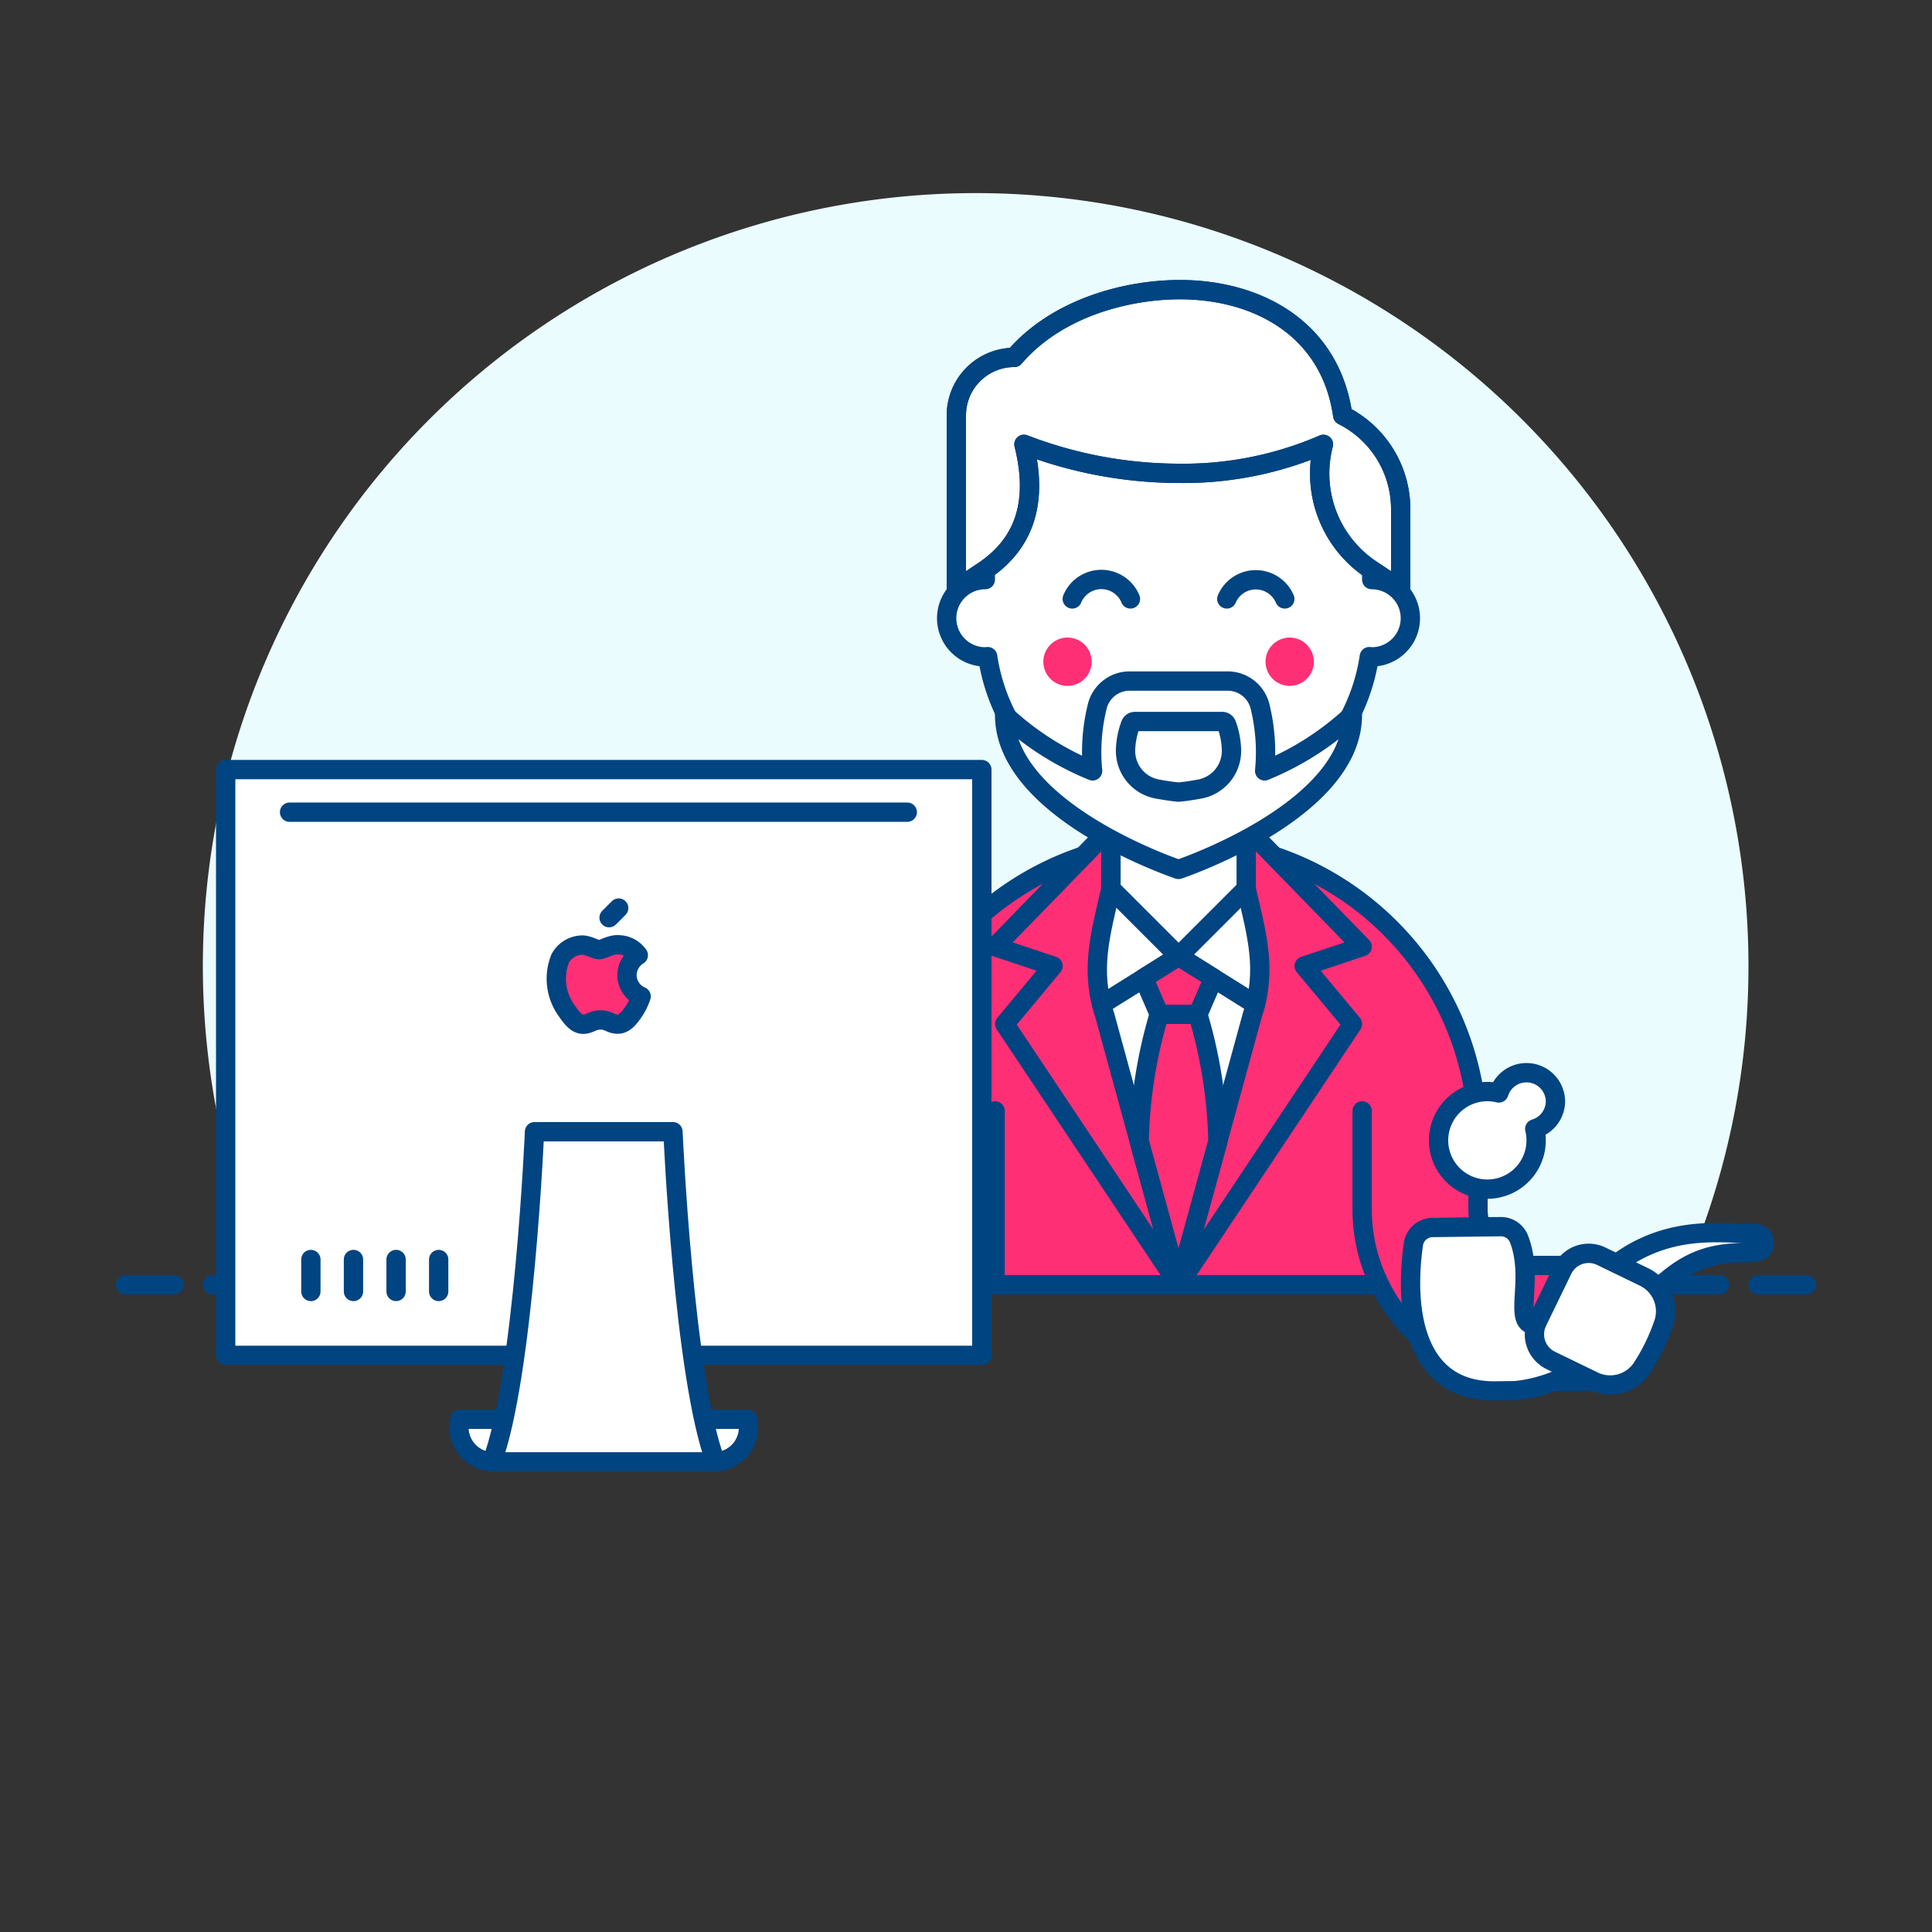 <svg xmlns="http://www.w3.org/2000/svg" viewBox="0 0 400 400"><rect x="0" y="0" width="400" height="400" fill="#333333" stroke="none"/><g transform="matrix(4,0,0,4,0,0)"><path d="M90.5,50A40,40,0,1,0,14.064,66.5H86.936A39.829,39.829,0,0,0,90.5,50Z" fill="#eafcfd"/><path d="M11 66.5L89 66.5" fill="none" stroke="#004481" stroke-linecap="round" stroke-linejoin="round"/><path d="M6.5 66.5L9 66.5" fill="none" stroke="#004481" stroke-linecap="round" stroke-linejoin="round"/><path d="M91 66.5L93.5 66.5" fill="none" stroke="#004481" stroke-linecap="round" stroke-linejoin="round"/><path d="M82.5,65.5H79.421A2.92,2.92,0,0,1,76.5,62.584V59a15.5,15.5,0,0,0-31,0v7.5H71.411a8.927,8.927,0,0,0,8.01,5H82.5a3,3,0,0,0,0-6Z" fill="#ff2f76"/><path d="M82.5,65.5H79.421A2.92,2.92,0,0,1,76.5,62.584V59a15.5,15.5,0,0,0-31,0v7.5H71.411a8.927,8.927,0,0,0,8.01,5H82.5a3,3,0,0,0,0-6Z" fill="none" stroke="#004481" stroke-linecap="round" stroke-linejoin="round"/><path d="M57.83 42.501L61.004 42.501 61.004 66.501 52.004 53.001 54.504 50.001 51.504 49.001 57.83 42.501z" fill="#ff2f76" stroke="#004481" stroke-linecap="round" stroke-linejoin="round"/><path d="M64.177 42.501L61.004 42.501 61.004 66.501 70.004 53.001 67.504 50.001 70.504 49.001 64.177 42.501z" fill="#ff2f76" stroke="#004481" stroke-linecap="round" stroke-linejoin="round"/><path d="M64.5,46V42.5h-7V46c-.547,2.371-1.093,4.222-.324,6.53L61,66.5l3.823-13.97C65.6,50.223,65.05,48.372,64.5,46Z" fill="#ffffff" stroke="#004481" stroke-linecap="round" stroke-linejoin="round"/><path d="M64.985 51.99L61.004 49.501 57.022 51.99" fill="none" stroke="#004481" stroke-linecap="round" stroke-linejoin="round"/><path d="M62.813 50.631L62.004 52.501 60.004 52.501 59.193 50.631 61.004 49.501 62.813 50.631z" fill="#ff2f76" stroke="#004481" stroke-linecap="round" stroke-linejoin="round"/><path d="M63.039,59.065A24.739,24.739,0,0,0,62,52.5H60a24.7,24.7,0,0,0-1.036,6.564L61,66.5Z" fill="#ff2f76" stroke="#004481" stroke-linecap="round" stroke-linejoin="round"/><path d="M64.504 46.001L61.004 49.501 57.504 46.001 57.504 40.501 64.504 40.501 64.504 46.001z" fill="#ffffff"/><path d="M64.504 46.001L61.004 49.501 57.504 46.001 57.504 40.501 64.504 40.501 64.504 46.001z" fill="none" stroke="#004481" stroke-linecap="round" stroke-linejoin="round"/><path d="M71,30V27.5a10,10,0,0,0-20,0V30a2,2,0,0,0,0,4c.042,0,.081-.01.122-.012a9.986,9.986,0,0,0,19.754,0c.043,0,.082.012.124.012a2,2,0,1,0,0-4Z" fill="#ffffff" stroke="#004481" stroke-linecap="round" stroke-linejoin="round"/><path d="M66.5,31A1.631,1.631,0,0,0,63.5,31" fill="none" stroke="#004481" stroke-linecap="round" stroke-linejoin="round"/><path d="M58.511,31A1.629,1.629,0,0,0,55.5,31" fill="none" stroke="#004481" stroke-linecap="round" stroke-linejoin="round"/><path d="M54.004 34.251 A1.250 1.250 0 1 0 56.504 34.251 A1.250 1.250 0 1 0 54.004 34.251 Z" fill="#ff2f76"/><path d="M65.504 34.251 A1.250 1.250 0 1 0 68.004 34.251 A1.250 1.250 0 1 0 65.504 34.251 Z" fill="#ff2f76"/><path d="M51.504 57.501L51.504 66.501" fill="none" stroke="#004481" stroke-linecap="round" stroke-linejoin="round"/><path d="M68.504 23.001L69.504 21.501" fill="none" stroke="#004481" stroke-linejoin="round"/><path d="M49.5,30.5v-9a3,3,0,0,1,3-3c2.382-2.78,6.354-3.6,9-3.5,3.828.139,7.377,2.147,8,6.5a5.43,5.43,0,0,1,3,4.855V30.5l-1.575-1.049A5.974,5.974,0,0,1,68.5,23,18.2,18.2,0,0,1,61,24.5,22.423,22.423,0,0,1,53,23c.686,2.746.208,5.024-2.1,6.564Z" fill="#ffffff" stroke="#004481" stroke-linejoin="round"/><path d="M49.5,30.5v-9a3,3,0,0,1,3-3c2.382-2.78,6.354-3.6,9-3.5,3.828.139,7.377,2.147,8,6.5a5.43,5.43,0,0,1,3,4.855V30.5l-1.575-1.049A5.974,5.974,0,0,1,68.5,23,18.2,18.2,0,0,1,61,24.5,22.423,22.423,0,0,1,53,23c.686,2.746.208,5.024-2.1,6.564Z" fill="none" stroke="#004481" stroke-linejoin="round"/><path d="M65.458,39.9a9.929,9.929,0,0,0-.246-3.363,1.727,1.727,0,0,0-1.688-1.286H58.483A1.725,1.725,0,0,0,56.8,36.537a9.88,9.88,0,0,0-.247,3.363A15.034,15.034,0,0,1,52,37c0,5,9,8,9,8s9-3,9-8A15.065,15.065,0,0,1,65.458,39.9Zm-6.939-2.4a.237.237,0,0,1,.235-.154h4.5a.237.237,0,0,1,.234.154,4.065,4.065,0,0,1,.253,1.306,2.009,2.009,0,0,1-1.6,2.026c-.373.072-.754.13-1.14.168-.387-.038-.768-.1-1.142-.168a2.008,2.008,0,0,1-1.6-2.026A4.012,4.012,0,0,1,58.519,37.5Z" fill="#ffffff" stroke="#004481" stroke-linejoin="round"/><path d="M71.411,66.5a8.859,8.859,0,0,1-.907-3.917V57.5" fill="none" stroke="#004481" stroke-linecap="round" stroke-linejoin="round"/><path d="M90.308,63.833c-1.5.019-5.1-.628-8.221,3.1a4.346,4.346,0,0,1-2.244,1.592c-1.825.439-.318-2.071-1.221-4.4a1.006,1.006,0,0,0-.951-.634l-3.532.044a1.006,1.006,0,0,0-.982.87c-.494,3.486.1,7.642,4.253,7.59l1-.013a7.45,7.45,0,0,0,5.222-2.916c2.819-3.371,4.068-4.2,6.689-4.234.552-.007,1-.013.993-.513S90.861,63.826,90.308,63.833Z" fill="#ffffff"/><path d="M90.308,63.833c-1.5.019-5.1-.628-8.221,3.1a4.346,4.346,0,0,1-2.244,1.592c-1.825.439-.318-2.071-1.221-4.4a1.006,1.006,0,0,0-.951-.634l-3.532.044a1.006,1.006,0,0,0-.982.87c-.494,3.486.1,7.642,4.253,7.59l1-.013a7.45,7.45,0,0,0,5.222-2.916c2.819-3.371,4.068-4.2,6.689-4.234.552-.007,1-.013.993-.513S90.861,63.826,90.308,63.833Z" fill="none" stroke="#004481" stroke-linecap="round" stroke-linejoin="round"/><path d="M82.463,71.481l-2.194-1.065a1.5,1.5,0,0,1-.7-2l1.31-2.7a1.5,1.5,0,0,1,2-.695l2.2,1.066a1.973,1.973,0,0,1,1.044,2.37,10.3,10.3,0,0,1-1.156,2.381A1.974,1.974,0,0,1,82.463,71.481Z" fill="#ffffff"/><path d="M82.463,71.481l-2.194-1.065a1.5,1.5,0,0,1-.7-2l1.31-2.7a1.5,1.5,0,0,1,2-.695l2.2,1.066a1.973,1.973,0,0,1,1.044,2.37,10.3,10.3,0,0,1-1.156,2.381A1.974,1.974,0,0,1,82.463,71.481Z" fill="none" stroke="#004481" stroke-linecap="round" stroke-linejoin="round"/><path d="M80.51,57a1.5,1.5,0,0,0-2.93-.429,2.525,2.525,0,1,0,1.859,1.859A1.5,1.5,0,0,0,80.51,57Z" fill="#ffffff" stroke="#004481" stroke-linecap="round" stroke-linejoin="round"/><path d="M11.681 39.834 L50.820 39.834 L50.820 70.153 L11.681 70.153 Z" fill="#ffffff"/><path d="M38.692,73.461a1.775,1.775,0,0,1-1.722,2.2H25.53a1.775,1.775,0,0,1-1.722-2.2Z" fill="#ffffff" stroke="#004481" stroke-linecap="round" stroke-linejoin="round"/><path d="M11.681 39.834 L50.820 39.834 L50.820 70.153 L11.681 70.153 Z" fill="none" stroke="#004481" stroke-linecap="round" stroke-linejoin="round"/><path d="M37.038,75.666H25.462c1.654-4.41,2.205-17.089,2.205-17.089h7.166S35.384,71.256,37.038,75.666Z" fill="#ffffff" stroke="#004481" stroke-linecap="round" stroke-linejoin="round"/><path d="M16.091 65.192L16.091 66.846" fill="none" stroke="#004481" stroke-linecap="round" stroke-linejoin="round"/><path d="M18.296 65.192L18.296 66.846" fill="none" stroke="#004481" stroke-linecap="round" stroke-linejoin="round"/><path d="M20.501 65.192L20.501 66.846" fill="none" stroke="#004481" stroke-linecap="round" stroke-linejoin="round"/><path d="M22.706 65.192L22.706 66.846" fill="none" stroke="#004481" stroke-linecap="round" stroke-linejoin="round"/><path d="M32.453,50.472a1.226,1.226,0,0,1,.585-1.031,1.267,1.267,0,0,0-.991-.536c-.422-.043-.823.248-1.037.248s-.544-.242-.893-.236A1.326,1.326,0,0,0,29,49.6a2.821,2.821,0,0,0,.343,2.729c.228.329.5.7.855.685s.473-.222.888-.222.53.222.894.216.6-.336.828-.665a3,3,0,0,0,.375-.771A1.2,1.2,0,0,1,32.453,50.472Z" fill="#ff2f76" stroke="#004481" stroke-linejoin="round"/><path d="M31.526 47.498L32.023 47.001" fill="none" stroke="#004481" stroke-linecap="round" stroke-linejoin="round"/><path d="M14.988 42.039L46.961 42.039" fill="none" stroke="#004481" stroke-linecap="round" stroke-linejoin="round"/></g></svg>